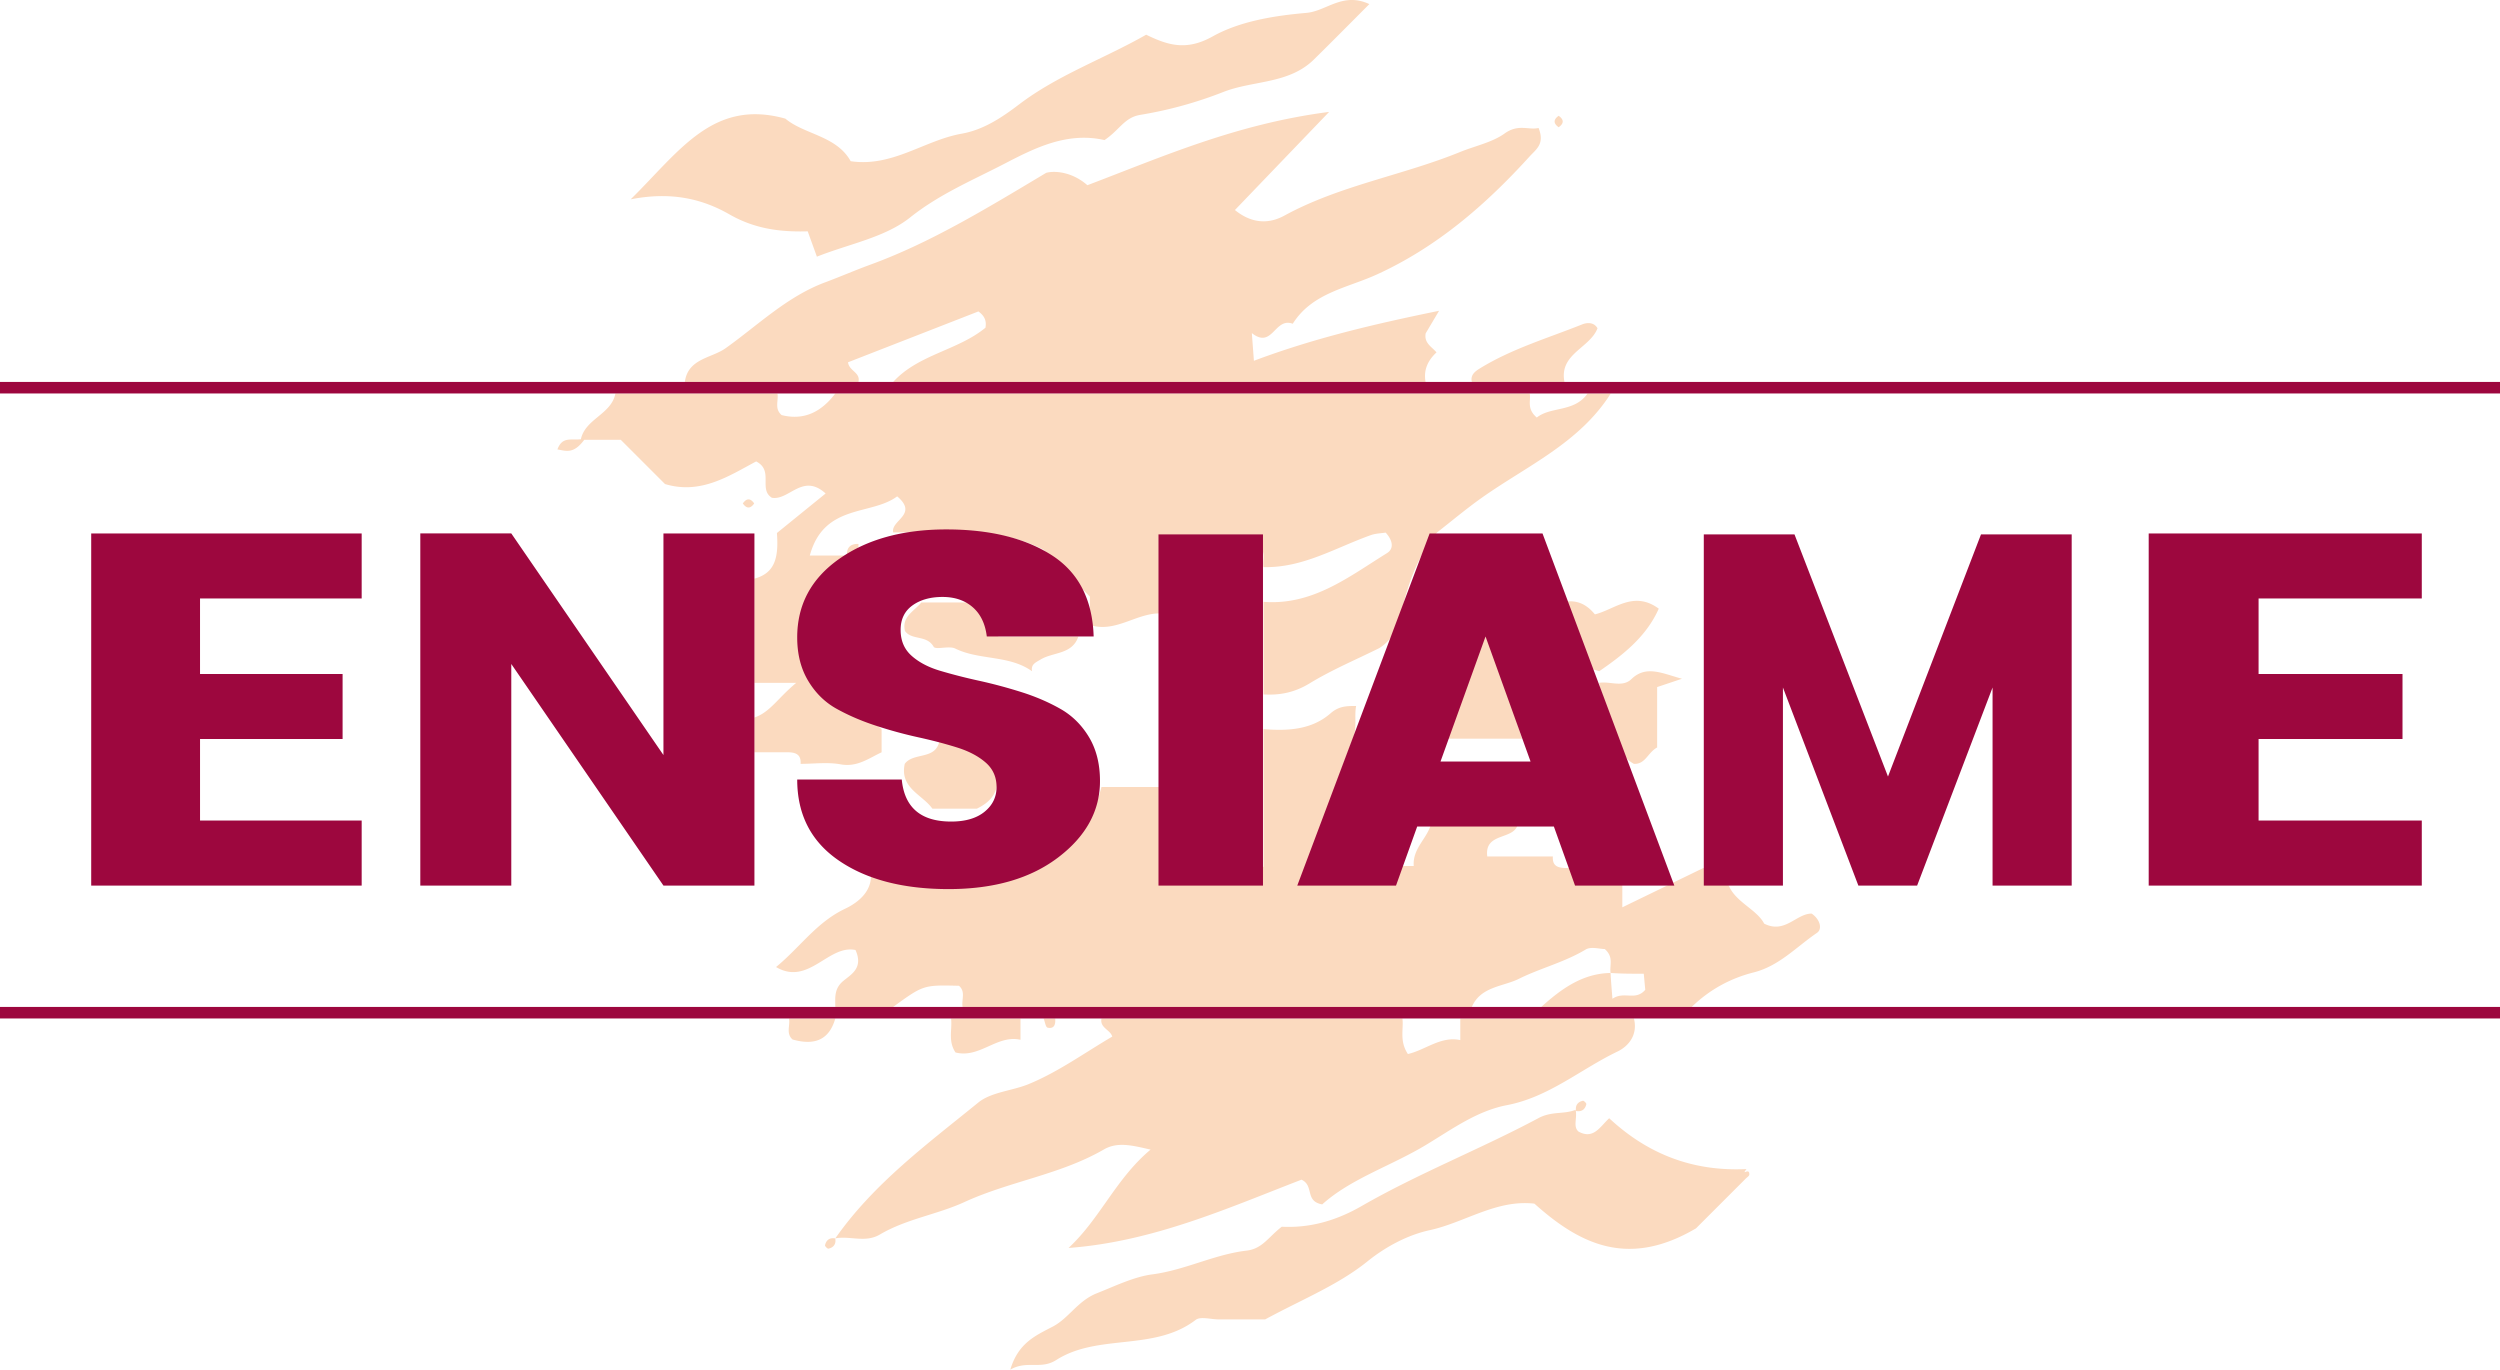 <svg xmlns="http://www.w3.org/2000/svg" viewBox="0 0 438.064 240"><path d="M132.172 125.735v6.084c1.91 0 3.819.006 5.728-.003 1.384-.006 2.51.273 2.384 2.03 2.34 0 4.74-.334 7.002.084 2.896.535 4.912-1.043 7.194-2.111v-4.056l-11.666-10.354c-1.952-8.168.83-14.414 5.582-20.067h-6.499c2.493-9.144 10.75-6.956 15.312-10.368 3.78 3.198-1.163 4.176-.7 6.312 1.672 0 3.345-.024 5.018.005 6.802.114 13.71-.811 21.305 3.015l8.152 8.237v4.967c4.406 1.425 8.003-2.007 12.168-2.028v-11.96c5.805-.44 11.68-.095 17.162-.219 1.722 1.365.832 2.824 1.09 4.067 6.885.175 12.64-3.42 18.82-5.609.843-.298 1.788-.31 2.58-.438 1.21 1.324 1.533 2.79.227 3.6-6.678 4.142-13.04 9.197-21.627 8.531v16.224c2.89.176 5.47-.348 8.079-1.94 3.878-2.366 8.116-4.144 12.201-6.172 2.874-1.79 3.443-4.59 4.228-7.712 1.12-4.458 2.844-8.898 5.912-12.568 2.602-2.028 5.129-4.16 7.819-6.064 7.927-5.609 17.139-9.615 22.602-18.272h-4.056c-2.343 3.335-6.419 2.221-8.902 4.213-1.827-1.566-.998-2.984-1.239-4.213h-121.68c-2.406 3.171-5.419 4.784-9.404 3.782-1.325-1.135-.495-2.553-.736-3.782h-28.392c-.705 3.655-5.27 4.416-6.05 8.015-1.78.196-3.269-.5-4.11 1.785 1.488.238 2.799.881 4.7-1.688h6.397l7.75 7.75c6.305 1.903 11.268-1.466 15.976-3.961 3.147 1.605.352 4.887 2.762 6.37 3.033.51 5.382-4.417 9.411-.752l-8.537 6.927c.342 4.422-.405 7.05-3.963 8.002v18.252h7.35c-3.283 2.722-4.585 5.151-7.35 6.085zm185.28 34.35c-2.699-.015-4.685 3.609-8.323 1.759-1.676-3.214-7.244-4.315-6.604-9.745h-4.056c-4.406 2.136-8.81 4.273-14.196 6.886v-6.886c-3.24 0-6.478-.002-9.716 0-1.381.001-2.588-.2-2.453-2.028h-11.497c-.572-4.507 5.225-2.642 5.413-6.084h-15.193c-.462 2.792-3.34 4.487-3.105 7.757h-18.558c2.713-7.768 5.09-15.09 7.885-22.247.793-2.03.223-3.889.58-5.79-1.61 0-3.001-.007-4.478 1.285-3.317 2.904-7.527 3.109-11.747 2.77v24.118c-5.808.464-11.69.1-18.252.256v-14.233h-10.14c-2.658 10.09-9.67 16.01-19.361 16.206-5.007.101-10.047-.304-15.015.147-2.665.243-4.015-1.82-6.184-2.157.909 3.815-2.046 6.037-4.385 7.145-4.997 2.367-7.88 6.756-12.082 10.204 5.695 3.365 9.174-3.992 13.923-2.981 1.422 3.182-.77 4.268-2.161 5.434-1.587 1.33-1.4 2.884-1.379 4.534h10.14c5.3-3.851 5.3-3.851 11.524-3.704 1.24 1.049.401 2.473.644 3.704h89.232c1.54-3.584 5.454-3.538 8.246-4.924 3.778-1.876 7.99-2.901 11.702-5.133.93-.559 2.48-.083 3.339-.083 1.626 1.424.814 2.831 1.021 4.192 1.918.136 3.807.136 5.817.136l.26 2.818c-1.755 2.018-3.694.155-5.75 1.57-.178-2.203-.277-3.42-.327-4.524-4.93.088-8.645 2.797-12.14 5.948h26.365c3.074-2.994 6.74-5.007 10.857-6.048 4.466-1.128 7.485-4.481 11.076-6.922 1.006-.684.544-2.377-.922-3.38zM216.389 36.803l16.507-17.193c-16.256 2.097-29.18 7.85-42.36 12.845-2.685-2.369-5.783-2.577-7.23-2.163-11.046 6.622-20.507 12.33-30.852 16.106-2.622.957-5.226 2.092-7.857 3.072-6.688 2.49-11.782 7.515-17.46 11.555-2.459 1.748-6.586 1.785-7.133 5.896h30.42c.387-1.685-1.63-1.876-1.83-3.439l22.85-8.911c1.19.864 1.422 1.765 1.234 2.855-4.847 3.993-11.74 4.65-16.17 9.495h93.288c-.387-2.106.413-3.775 1.917-5.172-.836-.99-2.216-1.643-1.896-3.34l2.348-3.95c-11.436 2.338-21.935 4.812-32.448 8.76l-.362-4.853c3.636 2.878 3.974-2.834 7.17-1.636 3.403-5.408 9.475-6.241 14.67-8.604 10.573-4.808 19.144-12.232 26.867-20.748 1.098-1.21 2.665-2.151 1.535-4.953-1.74.42-3.53-.779-5.963.976-2.151 1.55-5.216 2.185-7.738 3.214-10.137 4.138-21.126 5.86-30.84 11.167-2.396 1.309-5.42 1.654-8.667-.98zM201.614 201.44c-6.084 5.08-8.837 12.103-14.38 17.234 14.777-1.09 27.92-6.988 40.82-11.963 2.274 1.042.516 3.774 3.633 4.33 4.99-4.498 11.983-6.697 18.125-10.387 4.597-2.763 8.927-5.982 14.267-7.009 7.317-1.406 12.881-6.283 19.334-9.383 2.063-.992 3.601-3.034 2.888-5.8h-30.42v3.793c-3.41-.746-6.122 1.745-9.182 2.438-1.526-2.31-.717-4.329-.959-6.23h-52.728c-.343 1.645 1.528 1.953 1.887 3.173-4.869 2.85-9.54 6.248-14.736 8.36-2.815 1.145-6.485 1.362-8.749 3.205-8.937 7.275-18.314 14.17-25.046 23.794 2.574-.487 5.261.83 7.8-.671 4.622-2.732 10.09-3.518 14.793-5.678 7.98-3.665 16.823-4.81 24.458-9.225 2.426-1.403 4.996-.709 8.195.02zm104.409 3.412c-9.184.435-17.104-2.453-24.054-8.909-1.63 1.526-2.768 3.774-5.38 2.332-.999-.887-.18-2.339-.5-3.812-2.063.84-4.141.195-6.522 1.466-10.182 5.435-21.022 9.677-31.01 15.42-4.777 2.745-9.385 3.84-13.957 3.604-2.36 1.81-3.378 3.862-6.17 4.188-5.633.657-10.773 3.411-16.525 4.164-3.192.417-6.507 2.04-9.7 3.303-3.36 1.33-4.925 4.375-7.72 5.838-3.05 1.596-6.053 2.86-7.457 7.554 2.928-1.699 5.31.061 8.06-1.695 7.342-4.688 17.13-1.463 24.425-7.026.853-.65 2.632-.088 3.982-.088h8.198c6.521-3.538 12.757-6.005 17.94-10.179 3.268-2.632 7.1-4.628 10.87-5.45 6.189-1.347 11.69-5.42 18.367-4.651 7.91 7.09 16.411 11.355 28.319 4.322l8.7-8.702c.23-.23.629-.47.636-.716.044-1.35-1.486.374-.502-.963zM127.832 37.573c4.52 2.59 9.031 3.094 13.7 2.963l1.609 4.44c5.625-2.24 11.935-3.36 16.338-6.872 5.123-4.086 10.987-6.541 16.516-9.407 5.143-2.665 10.948-5.664 17.538-4.15 2.632-1.742 3.461-3.962 6.287-4.422a71.51 71.51 0 0 0 14.525-4.002c5.247-2.059 11.486-1.372 15.883-5.693 3.181-3.127 6.314-6.303 9.72-9.71-4.668-2.172-7.517 1.231-11.027 1.537-5.597.488-11.638 1.447-16.422 4.12-4.594 2.568-7.83 1.57-11.662-.296-7.364 4.202-15.492 7.055-22.285 12.228-3.094 2.356-6.269 4.445-10.05 5.117-6.529 1.161-12.138 5.9-19.44 4.82-2.494-4.48-8.094-4.655-11.448-7.459-12.678-3.527-18.531 5.691-27.102 14.14 7.281-1.436 12.735.02 17.32 2.646zm130.076 29.35h16.224c-.972-4.927 4.46-5.91 5.793-9.402-.66-1.146-1.916-.988-2.684-.68-6.03 2.412-12.314 4.262-17.895 7.693-.754.463-1.76 1.117-1.438 2.388zm16.224 38.531c.562 1.227 1.217 2.416 1.853 3.614l-2.276.72-10.132-.815-5.102-1.648-5.862 22.111h14.095l-1.323-4.174 1.741-.699 2.694-12.295.317 9.95 9.094 9 4.271-1.342c.4 1.578 1.096 3.04 2.799 3.97 2.02.106 2.432-1.985 4.073-2.873v-10.581l4.348-1.457c-3.49-.945-6.276-2.436-8.862.065-1.569 1.517-3.762.332-5.644.65.075.788.328 1.51.65 2.21l-.882.184-.684 1.663-2.823-6.475 2.105-.76c.015.173.05.338.056.514.01.233 1.03.425 1.578.636 4.272-2.931 8.28-6.096 10.44-10.97-4.402-3.232-7.717.156-11.191 1-1.484-1.813-3.19-2.564-5.333-2.198zm-106.701 78.967c4.232 1.076 7.284-3.163 11.385-2.224v-3.734h-12.168c.244 1.903-.574 3.927.783 5.958zm-29.175-5.958c.237 1.225-.58 2.636.624 3.684 3.62 1.018 6.354.285 7.488-3.684h-8.112zM273.118 22.296c.945-.666.945-1.342 0-2.007-.944.665-.944 1.341 0 2.007zM144.563 218.204c-.036.157.44.632.596.596.927-.21 1.374-.823 1.2-1.796-.973-.174-1.587.273-1.796 1.2zm131.607-23.526c.973.173 1.587-.274 1.796-1.2.036-.158-.44-.632-.596-.597-.927.21-1.374.823-1.2 1.797zm-91.27-16.215h-2.028c.223.56.352 1.532.685 1.608 1.214.275 1.416-.623 1.343-1.608zm-54.738-90.247c.658.947 1.334.947 1.993 0-.659-.946-1.335-.946-1.993 0zm52.183 27.346c2.207-1.336 5.539-.844 6.611-4.024h-13.995l-4.903-5.965h-8.62c-1.307 1.579-3.466 2.5-2.866 4.992 1.194 1.683 3.815.647 5.02 2.753.35.61 2.693-.212 3.78.32 4.286 2.1 9.455 1.104 13.472 3.984-.229-1.228.641-1.54 1.501-2.06zM164.62 129.79c-.634 3.443-4.548 1.966-6.084 4.056-.93 4.255 3.143 5.413 4.839 7.854h7.797c4.98-2.407 3.367-5.97 3.419-9.093-3.288-1.309-6.21-3.551-9.97-2.817zm-14.196-34.477c-1.403-.051-2.08.625-2.028 2.028 1.404.052 2.08-.624 2.028-2.028z" fill="#fbdabf"/><path d="M63.375 104.865V93.471H15.981v61.706h47.394v-11.395H35.051v-14.288h24.98v-11.393H35.05v-13.236h28.324zm52.878 50.312h15.942V93.471h-15.942v38.83L89.59 93.47H73.648v61.706H89.59v-38.83l26.663 38.83zm56.256-12.928c-1.409 1.138-3.356 1.709-5.838 1.709-5.303 0-8.189-2.454-8.658-7.364h-18.321c0 6.136 2.431 10.87 7.298 14.2 4.865 3.332 11.275 4.997 19.228 4.997 7.953 0 14.362-1.856 19.228-5.567 4.865-3.71 7.299-8.165 7.299-13.366 0-2.98-.64-5.536-1.913-7.67-1.276-2.132-2.937-3.783-4.983-4.952-2.049-1.168-4.314-2.149-6.795-2.937a86.188 86.188 0 0 0-7.5-2.015 95.86 95.86 0 0 1-6.846-1.754c-2.048-.613-3.71-1.49-4.983-2.629-1.276-1.14-1.913-2.644-1.913-4.514s.688-3.3 2.064-4.295c1.375-.993 3.136-1.49 5.285-1.49 2.148 0 3.909.6 5.285 1.797 1.375 1.198 2.197 2.907 2.467 5.128h18.724c-.2-6.486-2.652-11.234-7.35-14.244-4.698-3.01-10.856-4.514-18.471-4.514-7.619 0-13.878 1.725-18.776 5.172-4.9 3.448-7.348 8.034-7.348 13.76 0 2.923.637 5.45 1.913 7.583 1.273 2.133 2.934 3.768 4.983 4.909 2.046 1.138 4.311 2.119 6.795 2.935a76.136 76.136 0 0 0 7.499 2.06c2.517.556 4.798 1.154 6.846 1.798 2.046.643 3.708 1.519 4.984 2.63 1.273 1.109 1.912 2.54 1.912 4.293s-.705 3.2-2.115 4.34zm30.488-48.603v61.531h18.309V93.646h-18.31zm69.283 51.19l3.708 10.341h17.397l-23.1-61.706H250.51l-23.195 61.706h17.302l3.708-10.342h23.955zm-11.977-33.31l7.89 21.914h-15.78l7.89-21.913zm102.71 43.651V93.646H347.12l-16.297 42.424-16.38-42.424h-15.895v61.531h13.867v-34.71l13.218 34.71h10.297l13.218-34.71v34.71h13.865zm61.347-50.312V93.471h-47.854v61.706h47.854v-11.395H395.76v-14.288h25.221v-11.393h-25.22v-13.236h28.598zM0 66.922v2.028h438.064v-2.028H0zm0 111.54h438.064v-2.027H0v2.028z" fill="#9d073e"/></svg>